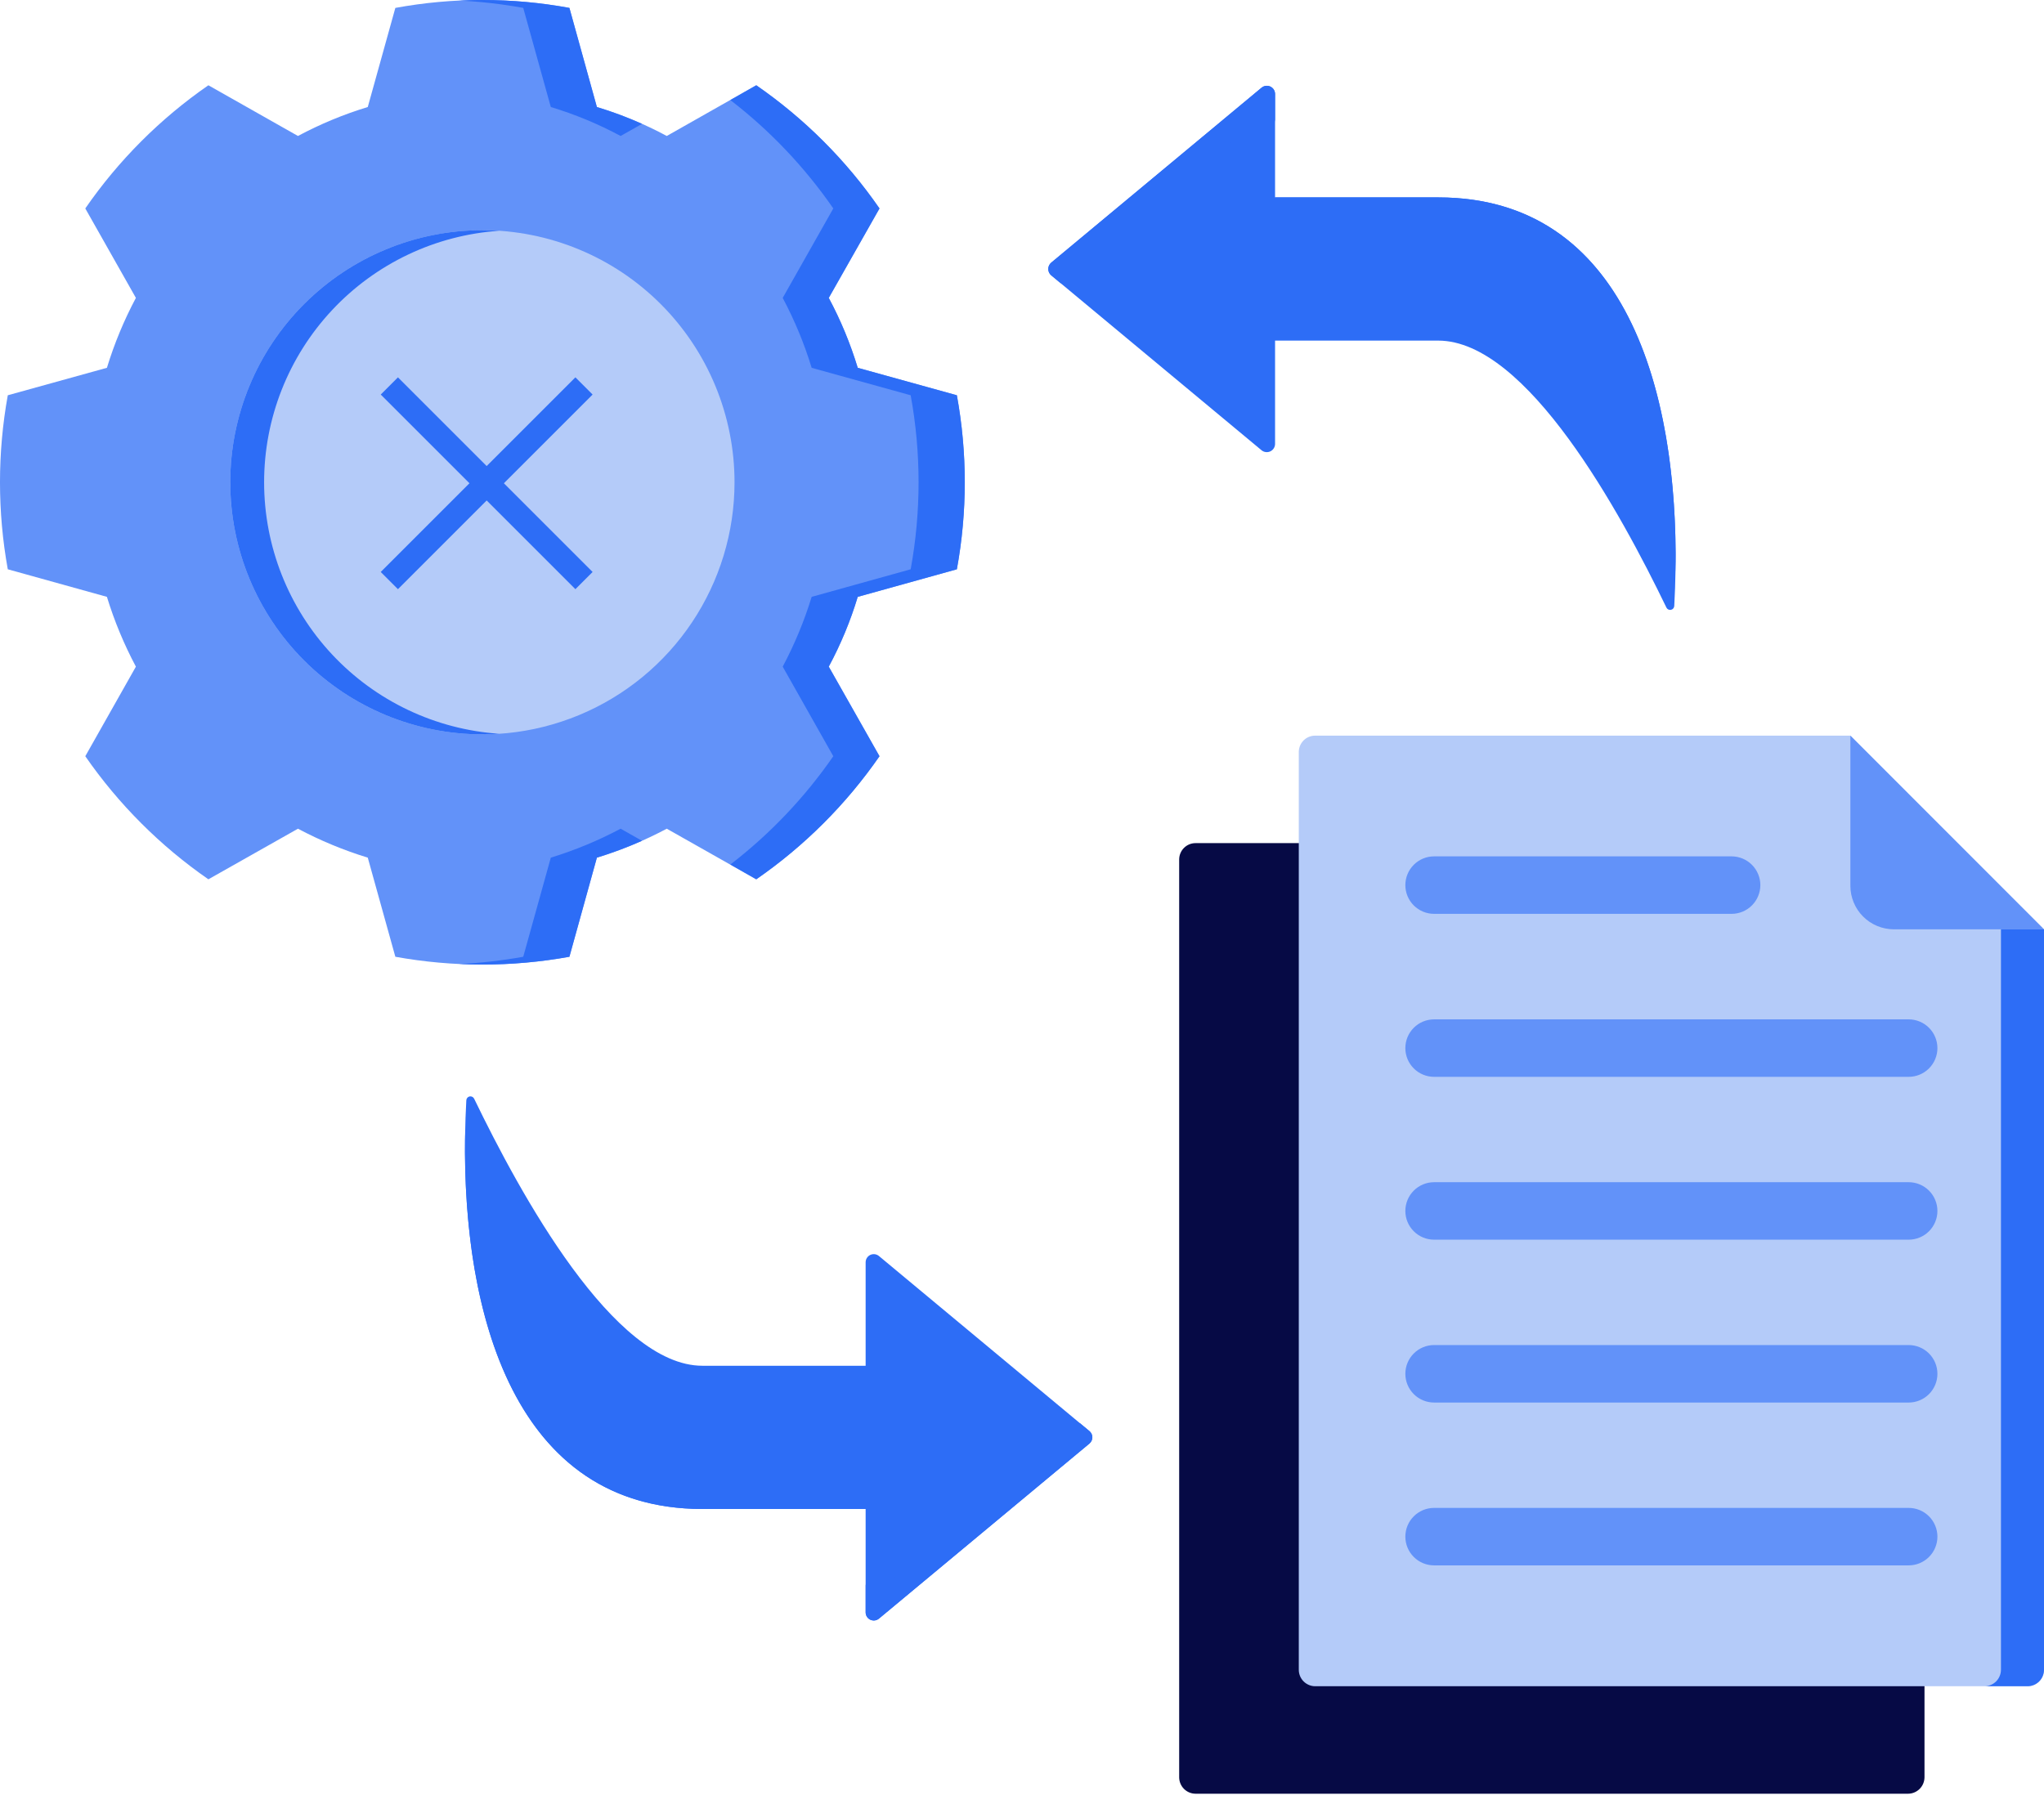 <svg xmlns="http://www.w3.org/2000/svg" width="84" height="74" viewBox="0 0 84 74" fill="none"><path fill-rule="evenodd" clip-rule="evenodd" d="M39.322 23.4L35.249 24.533C34.948 25.527 34.55 26.488 34.058 27.402L36.143 31.084C34.773 33.061 33.058 34.775 31.079 36.143L27.402 34.063C26.485 34.551 25.523 34.95 24.529 35.253L23.4 39.327C21.035 39.754 18.612 39.754 16.247 39.327L15.114 35.253C14.122 34.949 13.161 34.55 12.245 34.063L8.564 36.143C6.588 34.774 4.874 33.06 3.505 31.084L5.585 27.402C5.097 26.486 4.698 25.525 4.394 24.533L0.32 23.4C-0.107 21.035 -0.107 18.612 0.32 16.247L4.394 15.118C4.698 14.124 5.096 13.162 5.585 12.245L3.505 8.568C4.872 6.589 6.586 4.874 8.564 3.505L12.245 5.589C13.16 5.1 14.121 4.701 15.114 4.399L16.247 0.325C18.612 -0.109 21.036 -0.109 23.4 0.325L24.529 4.399C25.524 4.698 26.487 5.097 27.402 5.589L31.079 3.505C33.059 4.873 34.775 6.588 36.143 8.568L34.058 12.245C34.549 13.161 34.947 14.124 35.249 15.119L39.323 16.247C39.756 18.612 39.756 21.036 39.323 23.4L39.322 23.4Z" fill="#6292F9"></path><path fill-rule="evenodd" clip-rule="evenodd" d="M30.186 19.824C30.186 21.873 29.578 23.876 28.439 25.58C27.301 27.284 25.683 28.612 23.789 29.396C21.896 30.18 19.813 30.386 17.803 29.986C15.793 29.586 13.947 28.599 12.498 27.15C11.049 25.701 10.062 23.855 9.662 21.845C9.262 19.835 9.467 17.752 10.252 15.858C11.036 13.965 12.364 12.347 14.068 11.208C15.772 10.07 17.775 9.462 19.824 9.462C21.185 9.462 22.532 9.73 23.79 10.251C25.047 10.771 26.189 11.535 27.151 12.497C28.113 13.459 28.877 14.601 29.397 15.858C29.918 17.116 30.186 18.463 30.186 19.824Z" fill="#B4CBF9"></path><path fill-rule="evenodd" clip-rule="evenodd" d="M68.485 24.978C66.596 21.067 62.747 14 59.103 14H52.4V18.246C52.4 18.31 52.382 18.373 52.347 18.427C52.313 18.482 52.264 18.525 52.206 18.552C52.148 18.58 52.083 18.59 52.019 18.582C51.955 18.575 51.895 18.549 51.845 18.508L43.2 11.317C43.162 11.285 43.132 11.245 43.111 11.2C43.09 11.155 43.079 11.106 43.079 11.057C43.079 11.007 43.09 10.958 43.111 10.913C43.132 10.868 43.162 10.828 43.2 10.796L51.845 3.605C51.895 3.564 51.955 3.537 52.018 3.529C52.082 3.521 52.146 3.531 52.205 3.558C52.263 3.585 52.312 3.628 52.347 3.682C52.381 3.736 52.4 3.799 52.4 3.863V8.114H59.103C67.303 8.114 69.235 17.141 68.805 24.911C68.803 24.948 68.788 24.983 68.764 25.011C68.74 25.04 68.707 25.059 68.67 25.066C68.634 25.074 68.596 25.069 68.562 25.053C68.529 25.038 68.502 25.011 68.485 24.978ZM19.485 45.16C21.373 49.067 25.222 56.138 28.866 56.138H35.574V51.888C35.574 51.824 35.591 51.761 35.625 51.707C35.659 51.653 35.708 51.609 35.766 51.582C35.824 51.555 35.889 51.545 35.952 51.553C36.016 51.562 36.075 51.589 36.124 51.63L44.769 58.822C44.807 58.853 44.838 58.892 44.859 58.937C44.88 58.981 44.891 59.03 44.891 59.08C44.891 59.129 44.88 59.178 44.859 59.222C44.838 59.267 44.807 59.306 44.769 59.338L36.124 66.529C36.075 66.571 36.016 66.597 35.952 66.606C35.889 66.614 35.824 66.604 35.766 66.577C35.708 66.55 35.659 66.507 35.625 66.452C35.591 66.398 35.573 66.335 35.574 66.271V62.025H28.866C20.671 62.025 18.739 52.993 19.164 45.223C19.167 45.186 19.181 45.151 19.206 45.122C19.231 45.094 19.264 45.075 19.3 45.068C19.337 45.061 19.375 45.066 19.408 45.083C19.442 45.1 19.469 45.127 19.485 45.161V45.16Z" fill="#2D6DF6"></path><path fill-rule="evenodd" clip-rule="evenodd" d="M49.133 34.656H78.415C78.593 34.656 78.764 34.727 78.891 34.854C79.017 34.98 79.088 35.151 79.089 35.33V73.055C79.087 73.233 79.016 73.404 78.89 73.53C78.764 73.656 78.593 73.728 78.415 73.729H49.133C48.955 73.729 48.783 73.657 48.657 73.531C48.531 73.405 48.46 73.234 48.459 73.055V35.33C48.459 35.241 48.476 35.153 48.51 35.072C48.544 34.99 48.593 34.915 48.656 34.853C48.719 34.79 48.793 34.74 48.875 34.706C48.957 34.673 49.045 34.655 49.133 34.656Z" fill="#060A45"></path><path fill-rule="evenodd" clip-rule="evenodd" d="M54.049 30.238H76.044L84 38.199V68.637C83.999 68.816 83.928 68.987 83.802 69.113C83.676 69.239 83.504 69.311 83.326 69.311H54.049C53.871 69.311 53.7 69.239 53.573 69.113C53.447 68.987 53.376 68.816 53.375 68.637V30.912C53.375 30.823 53.392 30.735 53.426 30.653C53.46 30.572 53.509 30.497 53.572 30.434C53.635 30.372 53.709 30.322 53.791 30.288C53.873 30.255 53.961 30.237 54.049 30.238Z" fill="#B4CBF9"></path><path d="M24 15.864L16 23.864" stroke="#2D6DF6"></path><path d="M16 15.864L24 23.864" stroke="#2D6DF6"></path><path fill-rule="evenodd" clip-rule="evenodd" d="M76.043 30.238V36.41C76.043 36.884 76.231 37.338 76.565 37.673C76.899 38.008 77.353 38.197 77.826 38.199H83.999L76.043 30.238Z" fill="#6292F9"></path><path d="M58.935 37.563C58.622 37.563 58.321 37.438 58.1 37.217C57.878 36.995 57.754 36.695 57.754 36.381C57.754 36.068 57.878 35.768 58.1 35.546C58.321 35.325 58.622 35.2 58.935 35.2H71.161C71.475 35.2 71.775 35.325 71.996 35.546C72.218 35.768 72.343 36.068 72.343 36.381C72.343 36.695 72.218 36.995 71.996 37.217C71.775 37.438 71.475 37.563 71.161 37.563H58.935ZM58.935 64.343C58.622 64.343 58.321 64.219 58.1 63.997C57.878 63.776 57.754 63.475 57.754 63.162C57.754 62.849 57.878 62.548 58.1 62.327C58.321 62.105 58.622 61.981 58.935 61.981H78.439C78.752 61.981 79.052 62.105 79.274 62.327C79.495 62.548 79.62 62.849 79.62 63.162C79.62 63.475 79.495 63.776 79.274 63.997C79.052 64.219 78.752 64.343 78.439 64.343H58.935ZM58.935 57.65C58.622 57.65 58.321 57.525 58.1 57.304C57.878 57.082 57.754 56.782 57.754 56.468C57.754 56.155 57.878 55.855 58.1 55.633C58.321 55.412 58.622 55.287 58.935 55.287H78.439C78.752 55.287 79.052 55.412 79.274 55.633C79.495 55.855 79.62 56.155 79.62 56.468C79.62 56.782 79.495 57.082 79.274 57.304C79.052 57.525 78.752 57.65 78.439 57.65H58.935ZM58.935 50.956C58.622 50.956 58.321 50.831 58.1 50.61C57.878 50.388 57.754 50.088 57.754 49.775C57.754 49.461 57.878 49.161 58.1 48.939C58.321 48.718 58.622 48.593 58.935 48.593H78.439C78.752 48.593 79.052 48.718 79.274 48.939C79.495 49.161 79.62 49.461 79.62 49.775C79.62 50.088 79.495 50.388 79.274 50.61C79.052 50.831 78.752 50.956 78.439 50.956H58.935ZM58.935 44.262C58.622 44.262 58.321 44.138 58.1 43.916C57.878 43.695 57.754 43.394 57.754 43.081C57.754 42.768 57.878 42.467 58.1 42.246C58.321 42.024 58.622 41.9 58.935 41.9H78.439C78.752 41.9 79.052 42.024 79.274 42.246C79.495 42.467 79.62 42.768 79.62 43.081C79.62 43.394 79.495 43.695 79.274 43.916C79.052 44.138 78.752 44.262 78.439 44.262H58.935Z" fill="#6292F9"></path><path fill-rule="evenodd" clip-rule="evenodd" d="M25.505 34.063C24.589 34.55 23.628 34.949 22.636 35.253L21.503 39.327C20.634 39.484 19.755 39.584 18.873 39.623C19.189 39.638 19.504 39.647 19.825 39.647C21.024 39.648 22.221 39.54 23.401 39.327L24.53 35.253C25.162 35.06 25.781 34.828 26.385 34.56L25.505 34.063ZM22.636 4.399C23.63 4.699 24.591 5.098 25.505 5.589L26.385 5.092C25.782 4.821 25.162 4.59 24.53 4.399L23.401 0.325C22.221 0.108 21.024 -0.001 19.825 -0C19.504 -0 19.189 0.009 18.873 0.024C19.755 0.065 20.634 0.166 21.503 0.325L22.636 4.399ZM30.014 4.112C31.646 5.369 33.074 6.873 34.245 8.568L32.166 12.245C32.654 13.162 33.053 14.125 33.356 15.119L37.425 16.247C37.858 18.612 37.858 21.036 37.425 23.4L33.356 24.533C33.052 25.526 32.653 26.486 32.166 27.402L34.245 31.084C33.074 32.778 31.646 34.28 30.014 35.536L31.08 36.143C33.059 34.775 34.775 33.061 36.144 31.084L34.059 27.402C34.551 26.488 34.95 25.527 35.25 24.533L39.324 23.4C39.757 21.035 39.757 18.612 39.324 16.247L35.25 15.118C34.948 14.124 34.55 13.161 34.059 12.245L36.144 8.568C34.776 6.588 33.06 4.873 31.08 3.505L30.014 4.112Z" fill="#2D6DF6"></path><path fill-rule="evenodd" clip-rule="evenodd" d="M20.518 9.486C17.896 9.663 15.44 10.829 13.646 12.748C11.852 14.667 10.854 17.196 10.854 19.823C10.854 22.451 11.852 24.98 13.646 26.899C15.44 28.818 17.896 29.984 20.518 30.161C20.288 30.18 20.058 30.185 19.824 30.185C17.076 30.185 14.441 29.093 12.498 27.15C10.555 25.207 9.463 22.572 9.463 19.823C9.463 17.076 10.555 14.44 12.498 12.497C14.441 10.554 17.076 9.462 19.824 9.462C20.058 9.462 20.288 9.472 20.518 9.486Z" fill="#2D6DF6"></path><path fill-rule="evenodd" clip-rule="evenodd" d="M43.593 11.643L51.845 4.776C51.895 4.735 51.955 4.709 52.018 4.701C52.082 4.692 52.146 4.702 52.205 4.729C52.263 4.757 52.312 4.8 52.347 4.854C52.381 4.908 52.4 4.97 52.4 5.035V3.863C52.4 3.799 52.381 3.736 52.347 3.682C52.312 3.628 52.263 3.585 52.205 3.558C52.146 3.531 52.082 3.521 52.018 3.529C51.955 3.538 51.895 3.564 51.845 3.605L43.201 10.796C43.163 10.828 43.132 10.868 43.111 10.913C43.09 10.958 43.079 11.007 43.079 11.057C43.079 11.107 43.09 11.156 43.111 11.201C43.132 11.246 43.163 11.286 43.201 11.317L43.593 11.643ZM52.4 8.114V9.286H59.104C66.405 9.286 68.738 16.448 68.858 23.506C68.982 16.094 66.811 8.114 59.104 8.114L52.4 8.114ZM44.377 58.496L36.125 65.362C36.075 65.402 36.016 65.428 35.952 65.436C35.889 65.443 35.824 65.433 35.767 65.405C35.709 65.378 35.66 65.334 35.626 65.28C35.592 65.226 35.575 65.163 35.575 65.099V66.271C35.574 66.335 35.592 66.398 35.626 66.452C35.66 66.506 35.709 66.55 35.767 66.577C35.825 66.604 35.889 66.614 35.953 66.606C36.016 66.597 36.076 66.57 36.125 66.529L44.77 59.337C44.808 59.306 44.838 59.267 44.859 59.222C44.881 59.178 44.892 59.129 44.892 59.079C44.892 59.03 44.881 58.981 44.859 58.937C44.838 58.892 44.808 58.853 44.77 58.821L44.377 58.496ZM35.575 62.024V60.853H28.866C21.565 60.853 19.232 53.685 19.112 46.629C18.992 54.04 21.159 62.025 28.866 62.025L35.575 62.024Z" fill="#2D6DF6"></path><path fill-rule="evenodd" clip-rule="evenodd" d="M82.231 38.199V68.637C82.229 68.815 82.158 68.986 82.032 69.112C81.906 69.238 81.735 69.31 81.557 69.311H83.326C83.504 69.311 83.675 69.239 83.802 69.113C83.928 68.987 83.999 68.816 84 68.637V38.199H82.231Z" fill="#2D6DF6"></path></svg>